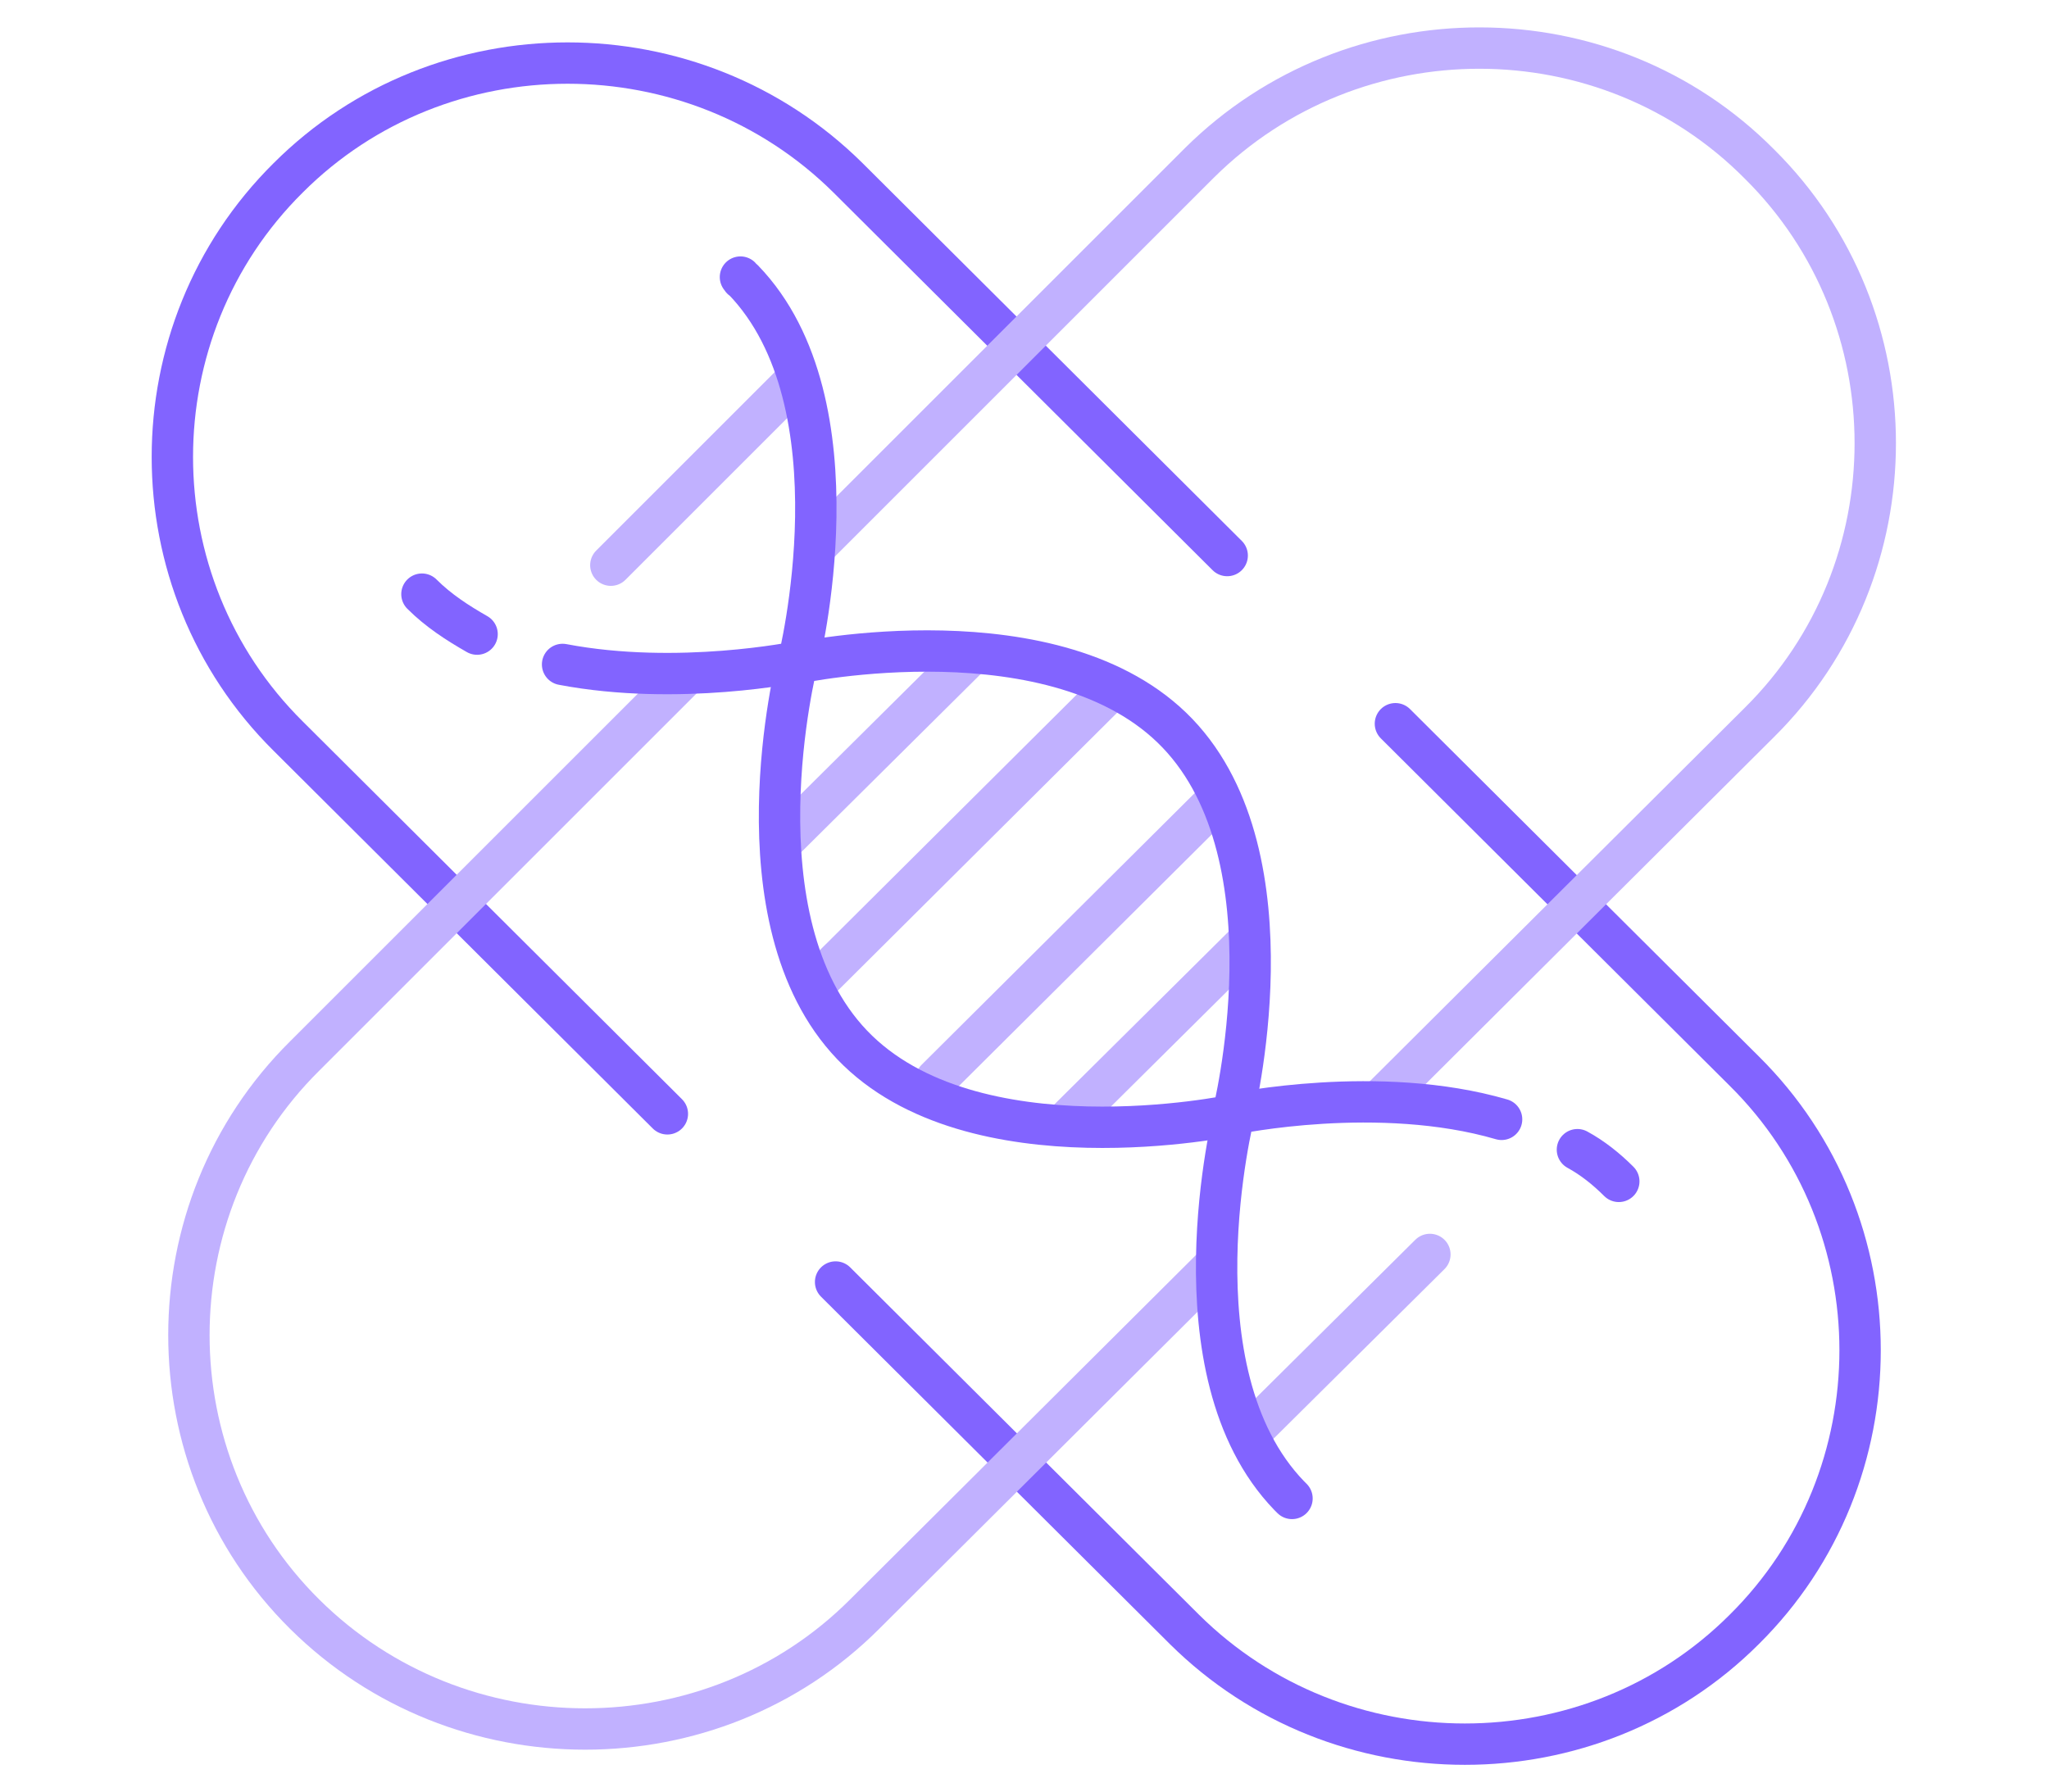 <?xml version="1.0" encoding="utf-8"?>
<!-- Generator: Adobe Illustrator 24.1.0, SVG Export Plug-In . SVG Version: 6.00 Build 0)  -->
<svg version="1.1" id="Слой_1" xmlns="http://www.w3.org/2000/svg" xmlns:xlink="http://www.w3.org/1999/xlink" x="0px" y="0px"
	 viewBox="0 0 148.6 130" style="enable-background:new 0 0 148.6 130;" xml:space="preserve">
<style type="text/css">
	.st0{fill:none;stroke:#8264FF;stroke-width:3;stroke-linecap:round;stroke-linejoin:round;stroke-miterlimit:10;}
	.st1{fill:none;stroke:#C1B1FF;stroke-width:3;stroke-linecap:round;stroke-linejoin:round;stroke-miterlimit:10;}
</style>
<g>
	<path class="st0" d="M89,40.3L61.5,12.9c-11.2-11.1-29.5-11.1-40.6,0l0,0C9.7,24,9.7,42.3,20.9,53.4l27.5,27.4"/>
	<path class="st0" d="M60.6,93l25.3,25.2c11.2,11.1,29.5,11.1,40.6,0l0,0c11.2-11.1,11.2-29.4,0-40.5l-25.3-25.2"/>
	<path class="st1" d="M49.5,49.2L22.1,76.6c-11.2,11.1-11.2,29.4,0,40.5l0,0c11.2,11.1,29.5,11.1,40.6,0l25.5-25.4"/>
	<path class="st1" d="M100.2,79.7l27.4-27.3c11.2-11.1,11.2-29.4,0-40.5l0,0C116.5,0.7,98.2,0.7,87,11.8L59.3,39.5"/>
	<path class="st0" d="M34.6,46c-1.4-0.8-2.8-1.7-4-2.9"/>
	<path class="st0" d="M114.4,83.4c1.1,0.6,2.1,1.4,3,2.3"/>
	<line class="st1" x1="56.6" y1="61.2" x2="70.3" y2="47.6"/>
	<line class="st1" x1="77.1" y1="81.6" x2="90.1" y2="68.7"/>
	<line class="st1" x1="90.7" y1="103.9" x2="103.7" y2="91"/>
	<line class="st1" x1="44.3" y1="41" x2="57.3" y2="28"/>
	<line class="st1" x1="59.3" y1="71.2" x2="80.4" y2="50.2"/>
	<line class="st1" x1="67.9" y1="78.3" x2="88.2" y2="58.1"/>
	<path class="st0" d="M93.7,108.7c-0.1-0.1-0.2-0.2-0.2-0.2c-8.7-9-4-27.7-4-27.7s10.5-2.2,19.4,0.4"/>
	<path class="st0" d="M57.8,48.1c0,0,18.9-4,27.6,5.1s4,27.7,4,27.7s-18.9,4-27.6-5.1S57.8,48.1,57.8,48.1z"/>
	<path class="st0" d="M53.7,20.1c0.1,0.1,0.1,0.2,0.2,0.2c8.7,9,4,27.7,4,27.7s-8.7,1.8-17.1,0.2"/>
</g>
</svg>
